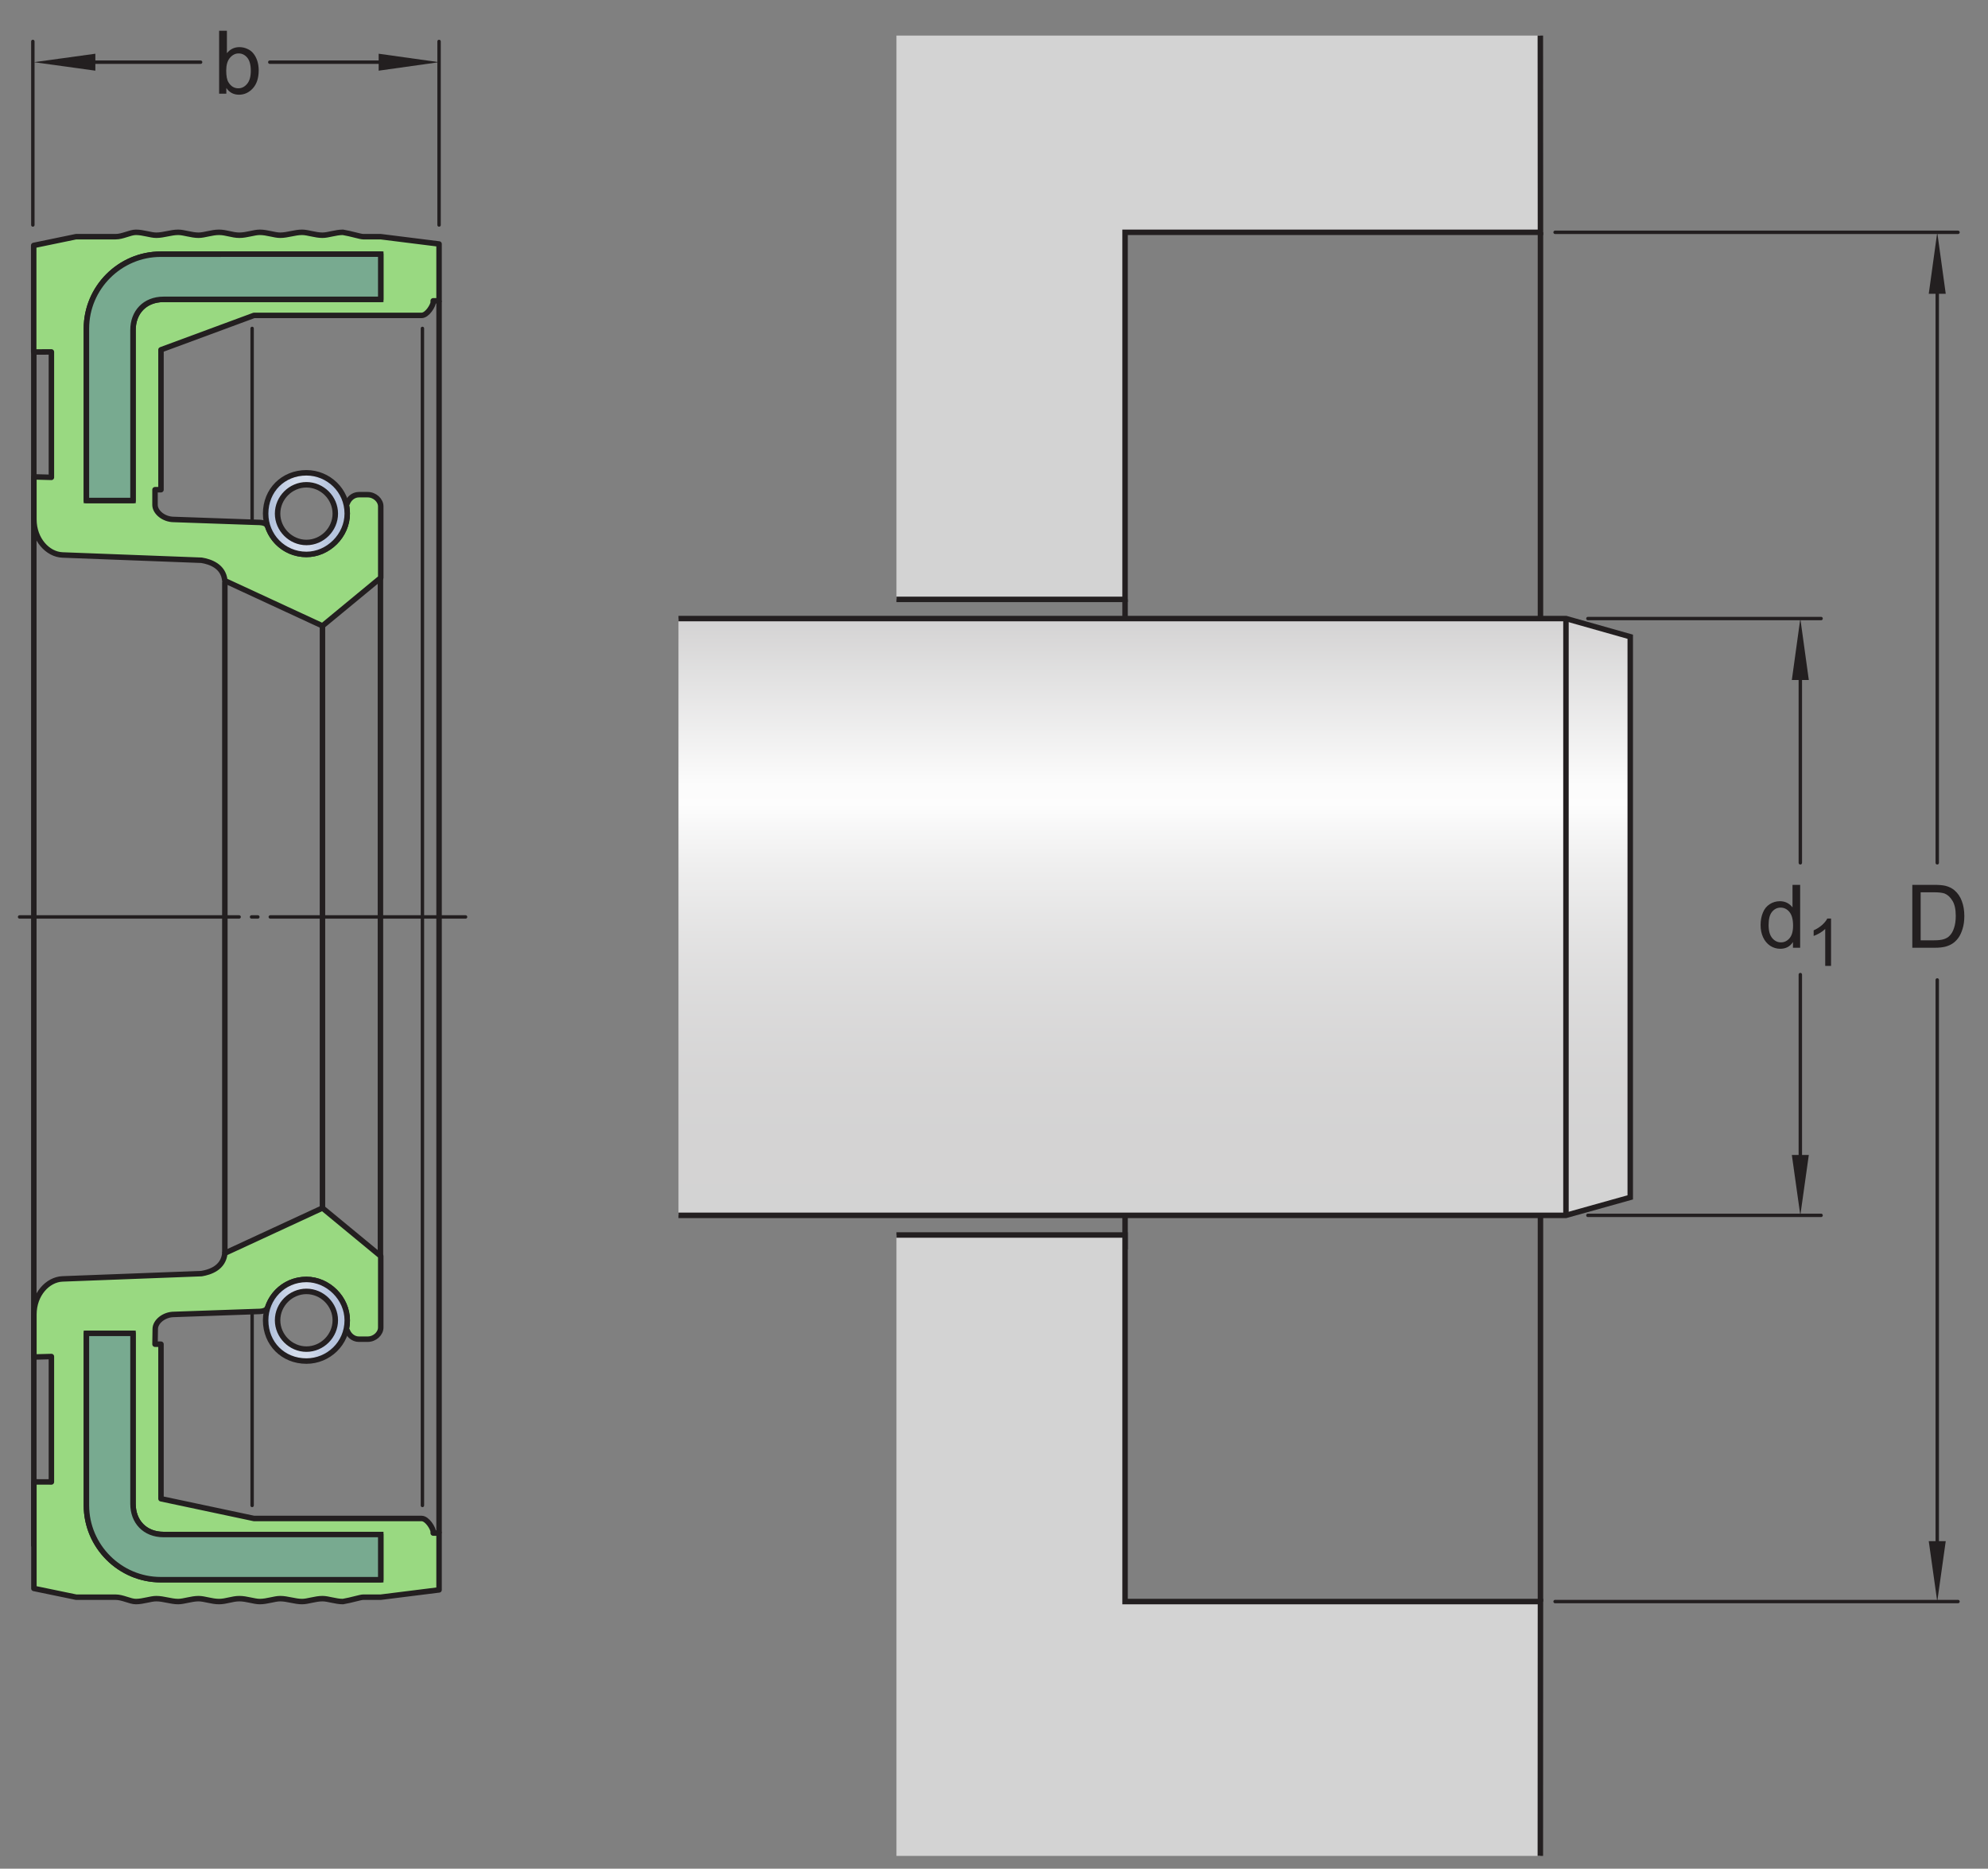 <?xml version="1.0" encoding="UTF-8"?>
<svg xmlns="http://www.w3.org/2000/svg" xmlns:xlink="http://www.w3.org/1999/xlink" width="271.67pt" height="255.33pt" viewBox="0 0 271.67 255.33" version="1.1">
  <rect x="0" y="0" width="271.67" height="255.33" fill="#808080" stroke="none"/>
  <defs>
    <g>
      <symbol overflow="visible" id="glyph0-0">
        <path style="stroke:none;" d="M 1.5 0 L 1.5 -7.5 L 7.5 -7.5 L 7.5 0 Z M 1.688 -0.188 L 7.312 -0.188 L 7.312 -7.312 L 1.688 -7.312 Z M 1.688 -0.188 "></path>
      </symbol>
      <symbol overflow="visible" id="glyph0-1">
        <path style="stroke:none;" d="M 4.828 0 L 4.828 -0.781 C 4.43 -0.164 3.852 0.141 3.094 0.141 C 2.594 0.141 2.133 0.004 1.719 -0.266 C 1.301 -0.547 0.977 -0.93 0.75 -1.422 C 0.52 -1.91 0.406 -2.473 0.406 -3.109 C 0.406 -3.723 0.508 -4.285 0.719 -4.797 C 0.926 -5.305 1.238 -5.691 1.656 -5.953 C 2.07 -6.223 2.535 -6.359 3.047 -6.359 C 3.422 -6.359 3.754 -6.281 4.047 -6.125 C 4.336 -5.969 4.578 -5.766 4.766 -5.516 L 4.766 -8.594 L 5.812 -8.594 L 5.812 0 Z M 1.5 -3.109 C 1.5 -2.305 1.664 -1.707 2 -1.312 C 2.332 -0.926 2.727 -0.734 3.188 -0.734 C 3.645 -0.734 4.035 -0.922 4.359 -1.297 C 4.68 -1.672 4.844 -2.242 4.844 -3.016 C 4.844 -3.867 4.676 -4.492 4.344 -4.891 C 4.02 -5.285 3.617 -5.484 3.141 -5.484 C 2.672 -5.484 2.281 -5.289 1.969 -4.906 C 1.656 -4.531 1.5 -3.93 1.5 -3.109 Z M 1.5 -3.109 "></path>
      </symbol>
      <symbol overflow="visible" id="glyph0-2">
        <path style="stroke:none;" d="M 0.922 0 L 0.922 -8.594 L 3.891 -8.594 C 4.555 -8.594 5.066 -8.551 5.422 -8.469 C 5.91 -8.352 6.328 -8.148 6.672 -7.859 C 7.129 -7.473 7.469 -6.977 7.688 -6.375 C 7.914 -5.781 8.031 -5.102 8.031 -4.344 C 8.031 -3.688 7.953 -3.109 7.797 -2.609 C 7.648 -2.109 7.457 -1.691 7.219 -1.359 C 6.977 -1.023 6.711 -0.766 6.422 -0.578 C 6.141 -0.391 5.801 -0.242 5.406 -0.141 C 5.008 -0.047 4.551 0 4.031 0 Z M 2.062 -1.016 L 3.891 -1.016 C 4.461 -1.016 4.91 -1.066 5.234 -1.172 C 5.555 -1.273 5.812 -1.426 6 -1.625 C 6.27 -1.883 6.477 -2.242 6.625 -2.703 C 6.781 -3.16 6.859 -3.711 6.859 -4.359 C 6.859 -5.254 6.707 -5.941 6.406 -6.422 C 6.113 -6.91 5.758 -7.238 5.344 -7.406 C 5.031 -7.52 4.539 -7.578 3.875 -7.578 L 2.062 -7.578 Z M 2.062 -1.016 "></path>
      </symbol>
      <symbol overflow="visible" id="glyph0-3">
        <path style="stroke:none;" d="M 1.766 0 L 0.781 0 L 0.781 -8.594 L 1.844 -8.594 L 1.844 -5.531 C 2.289 -6.082 2.859 -6.359 3.547 -6.359 C 3.93 -6.359 4.289 -6.281 4.625 -6.125 C 4.969 -5.977 5.25 -5.766 5.469 -5.484 C 5.695 -5.203 5.875 -4.863 6 -4.469 C 6.125 -4.07 6.188 -3.648 6.188 -3.203 C 6.188 -2.141 5.922 -1.316 5.391 -0.734 C 4.859 -0.148 4.227 0.141 3.5 0.141 C 2.758 0.141 2.18 -0.164 1.766 -0.781 Z M 1.75 -3.156 C 1.75 -2.414 1.852 -1.879 2.062 -1.547 C 2.395 -1.004 2.844 -0.734 3.406 -0.734 C 3.863 -0.734 4.258 -0.93 4.594 -1.328 C 4.938 -1.723 5.109 -2.32 5.109 -3.125 C 5.109 -3.938 4.945 -4.535 4.625 -4.922 C 4.301 -5.305 3.91 -5.5 3.453 -5.5 C 2.992 -5.5 2.594 -5.297 2.25 -4.891 C 1.914 -4.492 1.75 -3.914 1.75 -3.156 Z M 1.75 -3.156 "></path>
      </symbol>
      <symbol overflow="visible" id="glyph1-0">
        <path style="stroke:none;" d="M 1.125 0 L 1.125 -5.625 L 5.625 -5.625 L 5.625 0 Z M 1.266 -0.141 L 5.484 -0.141 L 5.484 -5.484 L 1.266 -5.484 Z M 1.266 -0.141 "></path>
      </symbol>
      <symbol overflow="visible" id="glyph1-1">
        <path style="stroke:none;" d="M 3.359 0 L 2.562 0 L 2.562 -5.047 C 2.375 -4.859 2.125 -4.672 1.812 -4.484 C 1.5 -4.305 1.223 -4.176 0.984 -4.094 L 0.984 -4.859 C 1.422 -5.055 1.805 -5.301 2.141 -5.594 C 2.473 -5.895 2.707 -6.188 2.844 -6.469 L 3.359 -6.469 Z M 3.359 0 "></path>
      </symbol>
    </g>
    <clipPath id="clip1">
      <path d="M 118 164 L 215 164 L 215 255.328 L 118 255.328 Z M 118 164 "></path>
    </clipPath>
    <clipPath id="clip2">
      <path d="M 92 84 L 223 84 L 223 167 L 92 167 Z M 92 84 "></path>
    </clipPath>
    <clipPath id="clip3">
      <path d="M 92.719 166.059 L 213.996 166.059 L 222.781 163.602 L 222.781 87.004 L 213.996 84.516 L 92.719 84.516 "></path>
    </clipPath>
    <clipPath id="clip4">
      <path d="M 92.719 166.059 L 213.996 166.059 L 222.781 163.602 L 222.781 87.004 L 213.996 84.516 L 92.719 84.516 "></path>
    </clipPath>
    <linearGradient id="linear0" gradientUnits="userSpaceOnUse" x1="-0" y1="0" x2="1" y2="0" gradientTransform="matrix(0,81.544,-81.544,0,157.75,84.514)">
      <stop offset="0" style="stop-color:rgb(82.745%,82.431%,82.509%);stop-opacity:1;"></stop>
      <stop offset="0.004" style="stop-color:rgb(82.971%,82.661%,82.738%);stop-opacity:1;"></stop>
      <stop offset="0.008" style="stop-color:rgb(83.195%,82.89%,82.967%);stop-opacity:1;"></stop>
      <stop offset="0.012" style="stop-color:rgb(83.421%,83.119%,83.194%);stop-opacity:1;"></stop>
      <stop offset="0.016" style="stop-color:rgb(83.644%,83.347%,83.421%);stop-opacity:1;"></stop>
      <stop offset="0.02" style="stop-color:rgb(83.87%,83.575%,83.649%);stop-opacity:1;"></stop>
      <stop offset="0.023" style="stop-color:rgb(84.093%,83.804%,83.876%);stop-opacity:1;"></stop>
      <stop offset="0.027" style="stop-color:rgb(84.319%,84.033%,84.103%);stop-opacity:1;"></stop>
      <stop offset="0.031" style="stop-color:rgb(84.544%,84.262%,84.332%);stop-opacity:1;"></stop>
      <stop offset="0.035" style="stop-color:rgb(84.769%,84.491%,84.561%);stop-opacity:1;"></stop>
      <stop offset="0.039" style="stop-color:rgb(84.993%,84.72%,84.787%);stop-opacity:1;"></stop>
      <stop offset="0.043" style="stop-color:rgb(85.217%,84.949%,85.016%);stop-opacity:1;"></stop>
      <stop offset="0.047" style="stop-color:rgb(85.442%,85.176%,85.242%);stop-opacity:1;"></stop>
      <stop offset="0.051" style="stop-color:rgb(85.666%,85.405%,85.471%);stop-opacity:1;"></stop>
      <stop offset="0.055" style="stop-color:rgb(85.892%,85.635%,85.698%);stop-opacity:1;"></stop>
      <stop offset="0.059" style="stop-color:rgb(86.116%,85.864%,85.927%);stop-opacity:1;"></stop>
      <stop offset="0.062" style="stop-color:rgb(86.34%,86.092%,86.154%);stop-opacity:1;"></stop>
      <stop offset="0.066" style="stop-color:rgb(86.566%,86.32%,86.382%);stop-opacity:1;"></stop>
      <stop offset="0.07" style="stop-color:rgb(86.789%,86.549%,86.609%);stop-opacity:1;"></stop>
      <stop offset="0.074" style="stop-color:rgb(87.015%,86.778%,86.836%);stop-opacity:1;"></stop>
      <stop offset="0.078" style="stop-color:rgb(87.239%,87.007%,87.065%);stop-opacity:1;"></stop>
      <stop offset="0.082" style="stop-color:rgb(87.465%,87.236%,87.294%);stop-opacity:1;"></stop>
      <stop offset="0.086" style="stop-color:rgb(87.689%,87.465%,87.52%);stop-opacity:1;"></stop>
      <stop offset="0.09" style="stop-color:rgb(87.914%,87.694%,87.749%);stop-opacity:1;"></stop>
      <stop offset="0.094" style="stop-color:rgb(88.138%,87.921%,87.975%);stop-opacity:1;"></stop>
      <stop offset="0.098" style="stop-color:rgb(88.362%,88.15%,88.203%);stop-opacity:1;"></stop>
      <stop offset="0.102" style="stop-color:rgb(88.588%,88.38%,88.431%);stop-opacity:1;"></stop>
      <stop offset="0.105" style="stop-color:rgb(88.812%,88.609%,88.66%);stop-opacity:1;"></stop>
      <stop offset="0.109" style="stop-color:rgb(89.037%,88.837%,88.887%);stop-opacity:1;"></stop>
      <stop offset="0.113" style="stop-color:rgb(89.261%,89.066%,89.114%);stop-opacity:1;"></stop>
      <stop offset="0.117" style="stop-color:rgb(89.485%,89.294%,89.342%);stop-opacity:1;"></stop>
      <stop offset="0.121" style="stop-color:rgb(89.711%,89.523%,89.569%);stop-opacity:1;"></stop>
      <stop offset="0.125" style="stop-color:rgb(89.935%,89.752%,89.798%);stop-opacity:1;"></stop>
      <stop offset="0.129" style="stop-color:rgb(90.161%,89.981%,90.025%);stop-opacity:1;"></stop>
      <stop offset="0.133" style="stop-color:rgb(90.384%,90.21%,90.253%);stop-opacity:1;"></stop>
      <stop offset="0.137" style="stop-color:rgb(90.61%,90.439%,90.482%);stop-opacity:1;"></stop>
      <stop offset="0.141" style="stop-color:rgb(90.834%,90.666%,90.707%);stop-opacity:1;"></stop>
      <stop offset="0.145" style="stop-color:rgb(91.058%,90.895%,90.936%);stop-opacity:1;"></stop>
      <stop offset="0.148" style="stop-color:rgb(91.284%,91.125%,91.164%);stop-opacity:1;"></stop>
      <stop offset="0.152" style="stop-color:rgb(91.508%,91.354%,91.393%);stop-opacity:1;"></stop>
      <stop offset="0.156" style="stop-color:rgb(91.733%,91.582%,91.62%);stop-opacity:1;"></stop>
      <stop offset="0.16" style="stop-color:rgb(91.957%,91.811%,91.847%);stop-opacity:1;"></stop>
      <stop offset="0.164" style="stop-color:rgb(92.181%,92.039%,92.075%);stop-opacity:1;"></stop>
      <stop offset="0.168" style="stop-color:rgb(92.406%,92.268%,92.302%);stop-opacity:1;"></stop>
      <stop offset="0.172" style="stop-color:rgb(92.632%,92.497%,92.531%);stop-opacity:1;"></stop>
      <stop offset="0.176" style="stop-color:rgb(92.856%,92.726%,92.758%);stop-opacity:1;"></stop>
      <stop offset="0.18" style="stop-color:rgb(93.08%,92.955%,92.986%);stop-opacity:1;"></stop>
      <stop offset="0.184" style="stop-color:rgb(93.306%,93.184%,93.214%);stop-opacity:1;"></stop>
      <stop offset="0.188" style="stop-color:rgb(93.529%,93.411%,93.44%);stop-opacity:1;"></stop>
      <stop offset="0.191" style="stop-color:rgb(93.755%,93.64%,93.669%);stop-opacity:1;"></stop>
      <stop offset="0.195" style="stop-color:rgb(93.979%,93.871%,93.896%);stop-opacity:1;"></stop>
      <stop offset="0.199" style="stop-color:rgb(94.205%,94.099%,94.125%);stop-opacity:1;"></stop>
      <stop offset="0.203" style="stop-color:rgb(94.429%,94.327%,94.353%);stop-opacity:1;"></stop>
      <stop offset="0.207" style="stop-color:rgb(94.653%,94.556%,94.58%);stop-opacity:1;"></stop>
      <stop offset="0.211" style="stop-color:rgb(94.878%,94.785%,94.807%);stop-opacity:1;"></stop>
      <stop offset="0.215" style="stop-color:rgb(95.102%,95.013%,95.035%);stop-opacity:1;"></stop>
      <stop offset="0.219" style="stop-color:rgb(95.328%,95.242%,95.264%);stop-opacity:1;"></stop>
      <stop offset="0.223" style="stop-color:rgb(95.552%,95.471%,95.491%);stop-opacity:1;"></stop>
      <stop offset="0.227" style="stop-color:rgb(95.776%,95.7%,95.718%);stop-opacity:1;"></stop>
      <stop offset="0.23" style="stop-color:rgb(96.001%,95.929%,95.947%);stop-opacity:1;"></stop>
      <stop offset="0.234" style="stop-color:rgb(96.225%,96.156%,96.173%);stop-opacity:1;"></stop>
      <stop offset="0.238" style="stop-color:rgb(96.451%,96.385%,96.402%);stop-opacity:1;"></stop>
      <stop offset="0.242" style="stop-color:rgb(96.675%,96.616%,96.629%);stop-opacity:1;"></stop>
      <stop offset="0.246" style="stop-color:rgb(96.901%,96.844%,96.858%);stop-opacity:1;"></stop>
      <stop offset="0.25" style="stop-color:rgb(97.124%,97.072%,97.086%);stop-opacity:1;"></stop>
      <stop offset="0.254" style="stop-color:rgb(97.35%,97.301%,97.313%);stop-opacity:1;"></stop>
      <stop offset="0.258" style="stop-color:rgb(97.574%,97.53%,97.54%);stop-opacity:1;"></stop>
      <stop offset="0.262" style="stop-color:rgb(97.798%,97.758%,97.768%);stop-opacity:1;"></stop>
      <stop offset="0.266" style="stop-color:rgb(98.022%,97.986%,97.995%);stop-opacity:1;"></stop>
      <stop offset="0.27" style="stop-color:rgb(98.247%,98.215%,98.224%);stop-opacity:1;"></stop>
      <stop offset="0.273" style="stop-color:rgb(98.473%,98.445%,98.451%);stop-opacity:1;"></stop>
      <stop offset="0.277" style="stop-color:rgb(98.697%,98.674%,98.68%);stop-opacity:1;"></stop>
      <stop offset="0.281" style="stop-color:rgb(98.921%,98.901%,98.906%);stop-opacity:1;"></stop>
      <stop offset="0.312" style="stop-color:rgb(99.078%,99.062%,99.065%);stop-opacity:1;"></stop>
      <stop offset="0.316" style="stop-color:rgb(98.999%,98.981%,98.985%);stop-opacity:1;"></stop>
      <stop offset="0.32" style="stop-color:rgb(98.763%,98.741%,98.746%);stop-opacity:1;"></stop>
      <stop offset="0.324" style="stop-color:rgb(98.532%,98.506%,98.512%);stop-opacity:1;"></stop>
      <stop offset="0.328" style="stop-color:rgb(98.302%,98.271%,98.279%);stop-opacity:1;"></stop>
      <stop offset="0.332" style="stop-color:rgb(98.076%,98.041%,98.05%);stop-opacity:1;"></stop>
      <stop offset="0.336" style="stop-color:rgb(97.85%,97.81%,97.82%);stop-opacity:1;"></stop>
      <stop offset="0.34" style="stop-color:rgb(97.627%,97.585%,97.595%);stop-opacity:1;"></stop>
      <stop offset="0.344" style="stop-color:rgb(97.404%,97.357%,97.369%);stop-opacity:1;"></stop>
      <stop offset="0.348" style="stop-color:rgb(97.186%,97.134%,97.148%);stop-opacity:1;"></stop>
      <stop offset="0.352" style="stop-color:rgb(96.968%,96.913%,96.927%);stop-opacity:1;"></stop>
      <stop offset="0.355" style="stop-color:rgb(96.754%,96.695%,96.71%);stop-opacity:1;"></stop>
      <stop offset="0.359" style="stop-color:rgb(96.539%,96.477%,96.492%);stop-opacity:1;"></stop>
      <stop offset="0.363" style="stop-color:rgb(96.329%,96.263%,96.278%);stop-opacity:1;"></stop>
      <stop offset="0.367" style="stop-color:rgb(96.118%,96.048%,96.065%);stop-opacity:1;"></stop>
      <stop offset="0.371" style="stop-color:rgb(95.912%,95.837%,95.856%);stop-opacity:1;"></stop>
      <stop offset="0.375" style="stop-color:rgb(95.705%,95.627%,95.647%);stop-opacity:1;"></stop>
      <stop offset="0.379" style="stop-color:rgb(95.503%,95.421%,95.441%);stop-opacity:1;"></stop>
      <stop offset="0.383" style="stop-color:rgb(95.3%,95.215%,95.236%);stop-opacity:1;"></stop>
      <stop offset="0.387" style="stop-color:rgb(95.1%,95.012%,95.033%);stop-opacity:1;"></stop>
      <stop offset="0.391" style="stop-color:rgb(94.902%,94.809%,94.832%);stop-opacity:1;"></stop>
      <stop offset="0.395" style="stop-color:rgb(94.707%,94.611%,94.635%);stop-opacity:1;"></stop>
      <stop offset="0.398" style="stop-color:rgb(94.513%,94.412%,94.438%);stop-opacity:1;"></stop>
      <stop offset="0.402" style="stop-color:rgb(94.322%,94.218%,94.244%);stop-opacity:1;"></stop>
      <stop offset="0.406" style="stop-color:rgb(94.131%,94.025%,94.051%);stop-opacity:1;"></stop>
      <stop offset="0.41" style="stop-color:rgb(93.944%,93.834%,93.861%);stop-opacity:1;"></stop>
      <stop offset="0.414" style="stop-color:rgb(93.756%,93.642%,93.671%);stop-opacity:1;"></stop>
      <stop offset="0.418" style="stop-color:rgb(93.573%,93.456%,93.484%);stop-opacity:1;"></stop>
      <stop offset="0.422" style="stop-color:rgb(93.39%,93.269%,93.3%);stop-opacity:1;"></stop>
      <stop offset="0.426" style="stop-color:rgb(93.21%,93.086%,93.117%);stop-opacity:1;"></stop>
      <stop offset="0.43" style="stop-color:rgb(93.03%,92.902%,92.934%);stop-opacity:1;"></stop>
      <stop offset="0.434" style="stop-color:rgb(92.854%,92.725%,92.757%);stop-opacity:1;"></stop>
      <stop offset="0.438" style="stop-color:rgb(92.677%,92.545%,92.578%);stop-opacity:1;"></stop>
      <stop offset="0.441" style="stop-color:rgb(92.505%,92.369%,92.403%);stop-opacity:1;"></stop>
      <stop offset="0.445" style="stop-color:rgb(92.332%,92.194%,92.227%);stop-opacity:1;"></stop>
      <stop offset="0.453" style="stop-color:rgb(92.165%,92.021%,92.056%);stop-opacity:1;"></stop>
      <stop offset="0.461" style="stop-color:rgb(91.83%,91.682%,91.719%);stop-opacity:1;"></stop>
      <stop offset="0.469" style="stop-color:rgb(91.504%,91.35%,91.388%);stop-opacity:1;"></stop>
      <stop offset="0.477" style="stop-color:rgb(91.185%,91.025%,91.064%);stop-opacity:1;"></stop>
      <stop offset="0.484" style="stop-color:rgb(90.872%,90.707%,90.749%);stop-opacity:1;"></stop>
      <stop offset="0.492" style="stop-color:rgb(90.567%,90.396%,90.439%);stop-opacity:1;"></stop>
      <stop offset="0.5" style="stop-color:rgb(90.269%,90.092%,90.137%);stop-opacity:1;"></stop>
      <stop offset="0.508" style="stop-color:rgb(89.98%,89.796%,89.842%);stop-opacity:1;"></stop>
      <stop offset="0.516" style="stop-color:rgb(89.694%,89.507%,89.554%);stop-opacity:1;"></stop>
      <stop offset="0.523" style="stop-color:rgb(89.417%,89.224%,89.272%);stop-opacity:1;"></stop>
      <stop offset="0.531" style="stop-color:rgb(89.146%,88.95%,88.998%);stop-opacity:1;"></stop>
      <stop offset="0.539" style="stop-color:rgb(88.882%,88.68%,88.73%);stop-opacity:1;"></stop>
      <stop offset="0.547" style="stop-color:rgb(88.626%,88.419%,88.47%);stop-opacity:1;"></stop>
      <stop offset="0.555" style="stop-color:rgb(88.374%,88.162%,88.216%);stop-opacity:1;"></stop>
      <stop offset="0.562" style="stop-color:rgb(88.13%,87.915%,87.968%);stop-opacity:1;"></stop>
      <stop offset="0.57" style="stop-color:rgb(87.894%,87.674%,87.729%);stop-opacity:1;"></stop>
      <stop offset="0.578" style="stop-color:rgb(87.663%,87.439%,87.495%);stop-opacity:1;"></stop>
      <stop offset="0.586" style="stop-color:rgb(87.439%,87.21%,87.267%);stop-opacity:1;"></stop>
      <stop offset="0.594" style="stop-color:rgb(87.219%,86.987%,87.045%);stop-opacity:1;"></stop>
      <stop offset="0.602" style="stop-color:rgb(87.009%,86.772%,86.83%);stop-opacity:1;"></stop>
      <stop offset="0.609" style="stop-color:rgb(86.801%,86.562%,86.621%);stop-opacity:1;"></stop>
      <stop offset="0.617" style="stop-color:rgb(86.603%,86.359%,86.42%);stop-opacity:1;"></stop>
      <stop offset="0.625" style="stop-color:rgb(86.409%,86.162%,86.223%);stop-opacity:1;"></stop>
      <stop offset="0.633" style="stop-color:rgb(86.221%,85.97%,86.032%);stop-opacity:1;"></stop>
      <stop offset="0.641" style="stop-color:rgb(86.04%,85.785%,85.847%);stop-opacity:1;"></stop>
      <stop offset="0.648" style="stop-color:rgb(85.863%,85.605%,85.669%);stop-opacity:1;"></stop>
      <stop offset="0.656" style="stop-color:rgb(85.693%,85.432%,85.497%);stop-opacity:1;"></stop>
      <stop offset="0.672" style="stop-color:rgb(85.451%,85.185%,85.252%);stop-opacity:1;"></stop>
      <stop offset="0.688" style="stop-color:rgb(85.144%,84.874%,84.941%);stop-opacity:1;"></stop>
      <stop offset="0.703" style="stop-color:rgb(84.86%,84.584%,84.653%);stop-opacity:1;"></stop>
      <stop offset="0.719" style="stop-color:rgb(84.598%,84.317%,84.387%);stop-opacity:1;"></stop>
      <stop offset="0.734" style="stop-color:rgb(84.355%,84.071%,84.142%);stop-opacity:1;"></stop>
      <stop offset="0.75" style="stop-color:rgb(84.134%,83.846%,83.917%);stop-opacity:1;"></stop>
      <stop offset="0.766" style="stop-color:rgb(83.931%,83.64%,83.711%);stop-opacity:1;"></stop>
      <stop offset="0.781" style="stop-color:rgb(83.748%,83.452%,83.525%);stop-opacity:1;"></stop>
      <stop offset="0.812" style="stop-color:rgb(83.513%,83.212%,83.287%);stop-opacity:1;"></stop>
      <stop offset="0.844" style="stop-color:rgb(83.25%,82.947%,83.022%);stop-opacity:1;"></stop>
      <stop offset="0.875" style="stop-color:rgb(83.052%,82.744%,82.82%);stop-opacity:1;"></stop>
      <stop offset="1" style="stop-color:rgb(82.857%,82.545%,82.623%);stop-opacity:1;"></stop>
    </linearGradient>
    <clipPath id="clip5">
      <path d="M 36 64 L 48 64 L 48 76 L 36 76 Z M 36 64 "></path>
    </clipPath>
    <clipPath id="clip6">
      <path d="M 36.301 70.18 C 36.301 73.168 38.688 75.754 41.875 75.754 C 44.863 75.754 47.453 73.168 47.453 70.18 C 47.453 66.992 44.863 64.602 41.875 64.602 C 38.688 64.602 36.301 66.992 36.301 70.18 M 37.934 70.18 C 37.934 68.027 39.727 66.234 41.875 66.234 C 44.027 66.234 45.82 68.027 45.82 70.18 C 45.82 72.328 44.027 74.121 41.875 74.121 C 39.727 74.121 37.934 72.328 37.934 70.18 "></path>
    </clipPath>
    <clipPath id="clip7">
      <path d="M 36.301 70.18 C 36.301 73.168 38.688 75.754 41.875 75.754 C 44.863 75.754 47.453 73.168 47.453 70.18 C 47.453 66.992 44.863 64.602 41.875 64.602 C 38.688 64.602 36.301 66.992 36.301 70.18 M 37.934 70.18 C 37.934 68.027 39.727 66.234 41.875 66.234 C 44.027 66.234 45.82 68.027 45.82 70.18 C 45.82 72.328 44.027 74.121 41.875 74.121 C 39.727 74.121 37.934 72.328 37.934 70.18 "></path>
    </clipPath>
    <linearGradient id="linear1" gradientUnits="userSpaceOnUse" x1="0" y1="0" x2="1" y2="0" gradientTransform="matrix(11.15,0,0,11.15,36.301,70.178)">
      <stop offset="0" style="stop-color:rgb(67.532%,74.046%,85.048%);stop-opacity:1;"></stop>
      <stop offset="0.008" style="stop-color:rgb(67.7%,74.176%,85.129%);stop-opacity:1;"></stop>
      <stop offset="0.016" style="stop-color:rgb(68.034%,74.435%,85.287%);stop-opacity:1;"></stop>
      <stop offset="0.023" style="stop-color:rgb(68.372%,74.698%,85.449%);stop-opacity:1;"></stop>
      <stop offset="0.031" style="stop-color:rgb(68.707%,74.959%,85.611%);stop-opacity:1;"></stop>
      <stop offset="0.039" style="stop-color:rgb(69.044%,75.221%,85.771%);stop-opacity:1;"></stop>
      <stop offset="0.047" style="stop-color:rgb(69.382%,75.484%,85.931%);stop-opacity:1;"></stop>
      <stop offset="0.055" style="stop-color:rgb(69.719%,75.748%,86.093%);stop-opacity:1;"></stop>
      <stop offset="0.062" style="stop-color:rgb(70.058%,76.012%,86.255%);stop-opacity:1;"></stop>
      <stop offset="0.07" style="stop-color:rgb(70.396%,76.277%,86.415%);stop-opacity:1;"></stop>
      <stop offset="0.078" style="stop-color:rgb(70.735%,76.541%,86.577%);stop-opacity:1;"></stop>
      <stop offset="0.086" style="stop-color:rgb(71.075%,76.807%,86.739%);stop-opacity:1;"></stop>
      <stop offset="0.094" style="stop-color:rgb(71.416%,77.074%,86.9%);stop-opacity:1;"></stop>
      <stop offset="0.102" style="stop-color:rgb(71.758%,77.341%,87.062%);stop-opacity:1;"></stop>
      <stop offset="0.109" style="stop-color:rgb(72.099%,77.609%,87.225%);stop-opacity:1;"></stop>
      <stop offset="0.117" style="stop-color:rgb(72.441%,77.876%,87.386%);stop-opacity:1;"></stop>
      <stop offset="0.125" style="stop-color:rgb(72.786%,78.145%,87.547%);stop-opacity:1;"></stop>
      <stop offset="0.133" style="stop-color:rgb(73.128%,78.415%,87.711%);stop-opacity:1;"></stop>
      <stop offset="0.141" style="stop-color:rgb(73.471%,78.683%,87.872%);stop-opacity:1;"></stop>
      <stop offset="0.148" style="stop-color:rgb(73.817%,78.955%,88.034%);stop-opacity:1;"></stop>
      <stop offset="0.156" style="stop-color:rgb(74.161%,79.225%,88.196%);stop-opacity:1;"></stop>
      <stop offset="0.164" style="stop-color:rgb(74.506%,79.497%,88.359%);stop-opacity:1;"></stop>
      <stop offset="0.172" style="stop-color:rgb(74.852%,79.768%,88.522%);stop-opacity:1;"></stop>
      <stop offset="0.18" style="stop-color:rgb(75.197%,80.042%,88.686%);stop-opacity:1;"></stop>
      <stop offset="0.188" style="stop-color:rgb(75.545%,80.315%,88.847%);stop-opacity:1;"></stop>
      <stop offset="0.195" style="stop-color:rgb(75.891%,80.589%,89.011%);stop-opacity:1;"></stop>
      <stop offset="0.203" style="stop-color:rgb(76.237%,80.862%,89.172%);stop-opacity:1;"></stop>
      <stop offset="0.211" style="stop-color:rgb(76.585%,81.137%,89.336%);stop-opacity:1;"></stop>
      <stop offset="0.219" style="stop-color:rgb(76.933%,81.412%,89.499%);stop-opacity:1;"></stop>
      <stop offset="0.227" style="stop-color:rgb(77.283%,81.688%,89.661%);stop-opacity:1;"></stop>
      <stop offset="0.234" style="stop-color:rgb(77.631%,81.964%,89.824%);stop-opacity:1;"></stop>
      <stop offset="0.242" style="stop-color:rgb(77.98%,82.24%,89.987%);stop-opacity:1;"></stop>
      <stop offset="0.25" style="stop-color:rgb(78.328%,82.516%,90.15%);stop-opacity:1;"></stop>
      <stop offset="0.258" style="stop-color:rgb(78.677%,82.793%,90.312%);stop-opacity:1;"></stop>
      <stop offset="0.266" style="stop-color:rgb(79.027%,83.07%,90.474%);stop-opacity:1;"></stop>
      <stop offset="0.273" style="stop-color:rgb(79.376%,83.347%,90.636%);stop-opacity:1;"></stop>
      <stop offset="0.281" style="stop-color:rgb(79.727%,83.624%,90.799%);stop-opacity:1;"></stop>
      <stop offset="0.289" style="stop-color:rgb(80.075%,83.902%,90.961%);stop-opacity:1;"></stop>
      <stop offset="0.297" style="stop-color:rgb(80.424%,84.18%,91.124%);stop-opacity:1;"></stop>
      <stop offset="0.305" style="stop-color:rgb(80.774%,84.459%,91.286%);stop-opacity:1;"></stop>
      <stop offset="0.312" style="stop-color:rgb(81.123%,84.737%,91.446%);stop-opacity:1;"></stop>
      <stop offset="0.32" style="stop-color:rgb(81.471%,85.014%,91.608%);stop-opacity:1;"></stop>
      <stop offset="0.328" style="stop-color:rgb(81.818%,85.291%,91.768%);stop-opacity:1;"></stop>
      <stop offset="0.336" style="stop-color:rgb(82.162%,85.565%,91.928%);stop-opacity:1;"></stop>
      <stop offset="0.344" style="stop-color:rgb(82.509%,85.84%,92.087%);stop-opacity:1;"></stop>
      <stop offset="0.375" style="stop-color:rgb(82.846%,86.11%,92.242%);stop-opacity:1;"></stop>
      <stop offset="0.5" style="stop-color:rgb(83.011%,86.241%,92.317%);stop-opacity:1;"></stop>
      <stop offset="0.516" style="stop-color:rgb(82.941%,86.185%,92.285%);stop-opacity:1;"></stop>
      <stop offset="0.523" style="stop-color:rgb(82.671%,85.971%,92.162%);stop-opacity:1;"></stop>
      <stop offset="0.531" style="stop-color:rgb(82.271%,85.652%,91.978%);stop-opacity:1;"></stop>
      <stop offset="0.539" style="stop-color:rgb(81.876%,85.335%,91.794%);stop-opacity:1;"></stop>
      <stop offset="0.547" style="stop-color:rgb(81.485%,85.025%,91.614%);stop-opacity:1;"></stop>
      <stop offset="0.555" style="stop-color:rgb(81.097%,84.715%,91.435%);stop-opacity:1;"></stop>
      <stop offset="0.562" style="stop-color:rgb(80.714%,84.41%,91.257%);stop-opacity:1;"></stop>
      <stop offset="0.57" style="stop-color:rgb(80.336%,84.109%,91.083%);stop-opacity:1;"></stop>
      <stop offset="0.578" style="stop-color:rgb(79.961%,83.812%,90.909%);stop-opacity:1;"></stop>
      <stop offset="0.586" style="stop-color:rgb(79.588%,83.516%,90.735%);stop-opacity:1;"></stop>
      <stop offset="0.594" style="stop-color:rgb(79.222%,83.226%,90.565%);stop-opacity:1;"></stop>
      <stop offset="0.602" style="stop-color:rgb(78.859%,82.938%,90.398%);stop-opacity:1;"></stop>
      <stop offset="0.609" style="stop-color:rgb(78.502%,82.654%,90.23%);stop-opacity:1;"></stop>
      <stop offset="0.617" style="stop-color:rgb(78.148%,82.375%,90.067%);stop-opacity:1;"></stop>
      <stop offset="0.625" style="stop-color:rgb(77.8%,82.098%,89.903%);stop-opacity:1;"></stop>
      <stop offset="0.633" style="stop-color:rgb(77.454%,81.824%,89.742%);stop-opacity:1;"></stop>
      <stop offset="0.641" style="stop-color:rgb(77.113%,81.555%,89.583%);stop-opacity:1;"></stop>
      <stop offset="0.648" style="stop-color:rgb(76.778%,81.29%,89.426%);stop-opacity:1;"></stop>
      <stop offset="0.656" style="stop-color:rgb(76.447%,81.029%,89.272%);stop-opacity:1;"></stop>
      <stop offset="0.664" style="stop-color:rgb(76.122%,80.771%,89.119%);stop-opacity:1;"></stop>
      <stop offset="0.672" style="stop-color:rgb(75.803%,80.519%,88.969%);stop-opacity:1;"></stop>
      <stop offset="0.68" style="stop-color:rgb(75.487%,80.27%,88.821%);stop-opacity:1;"></stop>
      <stop offset="0.688" style="stop-color:rgb(75.177%,80.026%,88.676%);stop-opacity:1;"></stop>
      <stop offset="0.695" style="stop-color:rgb(74.872%,79.787%,88.533%);stop-opacity:1;"></stop>
      <stop offset="0.703" style="stop-color:rgb(74.574%,79.552%,88.393%);stop-opacity:1;"></stop>
      <stop offset="0.711" style="stop-color:rgb(74.281%,79.321%,88.255%);stop-opacity:1;"></stop>
      <stop offset="0.719" style="stop-color:rgb(73.996%,79.097%,88.121%);stop-opacity:1;"></stop>
      <stop offset="0.727" style="stop-color:rgb(73.717%,78.877%,87.988%);stop-opacity:1;"></stop>
      <stop offset="0.734" style="stop-color:rgb(73.445%,78.664%,87.86%);stop-opacity:1;"></stop>
      <stop offset="0.742" style="stop-color:rgb(73.178%,78.455%,87.735%);stop-opacity:1;"></stop>
      <stop offset="0.75" style="stop-color:rgb(72.922%,78.253%,87.613%);stop-opacity:1;"></stop>
      <stop offset="0.758" style="stop-color:rgb(72.673%,78.059%,87.497%);stop-opacity:1;"></stop>
      <stop offset="0.766" style="stop-color:rgb(72.435%,77.87%,87.383%);stop-opacity:1;"></stop>
      <stop offset="0.781" style="stop-color:rgb(72.101%,77.609%,87.225%);stop-opacity:1;"></stop>
      <stop offset="0.797" style="stop-color:rgb(71.696%,77.293%,87.033%);stop-opacity:1;"></stop>
      <stop offset="0.812" style="stop-color:rgb(71.388%,77.049%,86.887%);stop-opacity:1;"></stop>
      <stop offset="0.875" style="stop-color:rgb(71.265%,76.953%,86.827%);stop-opacity:1;"></stop>
      <stop offset="1" style="stop-color:rgb(71.265%,76.953%,86.827%);stop-opacity:1;"></stop>
    </linearGradient>
    <clipPath id="clip8">
      <path d="M 36 174 L 48 174 L 48 186 L 36 186 Z M 36 174 "></path>
    </clipPath>
    <clipPath id="clip9">
      <path d="M 36.301 180.391 C 36.301 183.578 38.688 185.969 41.875 185.969 C 44.863 185.969 47.453 183.578 47.453 180.391 C 47.453 177.402 44.863 174.816 41.875 174.816 C 38.688 174.816 36.301 177.402 36.301 180.391 M 37.934 180.391 C 37.934 178.242 39.727 176.449 41.875 176.449 C 44.027 176.449 45.82 178.242 45.82 180.391 C 45.82 182.543 44.027 184.336 41.875 184.336 C 39.727 184.336 37.934 182.543 37.934 180.391 "></path>
    </clipPath>
    <clipPath id="clip10">
      <path d="M 36.301 180.391 C 36.301 183.578 38.688 185.969 41.875 185.969 C 44.863 185.969 47.453 183.578 47.453 180.391 C 47.453 177.402 44.863 174.816 41.875 174.816 C 38.688 174.816 36.301 177.402 36.301 180.391 M 37.934 180.391 C 37.934 178.242 39.727 176.449 41.875 176.449 C 44.027 176.449 45.82 178.242 45.82 180.391 C 45.82 182.543 44.027 184.336 41.875 184.336 C 39.727 184.336 37.934 182.543 37.934 180.391 "></path>
    </clipPath>
    <linearGradient id="linear2" gradientUnits="userSpaceOnUse" x1="0" y1="0" x2="1" y2="0" gradientTransform="matrix(11.15,0,0,11.15,36.301,180.393)">
      <stop offset="0" style="stop-color:rgb(67.532%,74.046%,85.048%);stop-opacity:1;"></stop>
      <stop offset="0.008" style="stop-color:rgb(67.7%,74.176%,85.129%);stop-opacity:1;"></stop>
      <stop offset="0.016" style="stop-color:rgb(68.034%,74.435%,85.287%);stop-opacity:1;"></stop>
      <stop offset="0.023" style="stop-color:rgb(68.372%,74.698%,85.449%);stop-opacity:1;"></stop>
      <stop offset="0.031" style="stop-color:rgb(68.707%,74.959%,85.611%);stop-opacity:1;"></stop>
      <stop offset="0.039" style="stop-color:rgb(69.044%,75.221%,85.771%);stop-opacity:1;"></stop>
      <stop offset="0.047" style="stop-color:rgb(69.382%,75.484%,85.931%);stop-opacity:1;"></stop>
      <stop offset="0.055" style="stop-color:rgb(69.719%,75.748%,86.093%);stop-opacity:1;"></stop>
      <stop offset="0.062" style="stop-color:rgb(70.058%,76.012%,86.255%);stop-opacity:1;"></stop>
      <stop offset="0.07" style="stop-color:rgb(70.396%,76.277%,86.415%);stop-opacity:1;"></stop>
      <stop offset="0.078" style="stop-color:rgb(70.735%,76.541%,86.577%);stop-opacity:1;"></stop>
      <stop offset="0.086" style="stop-color:rgb(71.075%,76.807%,86.739%);stop-opacity:1;"></stop>
      <stop offset="0.094" style="stop-color:rgb(71.416%,77.074%,86.9%);stop-opacity:1;"></stop>
      <stop offset="0.102" style="stop-color:rgb(71.758%,77.341%,87.062%);stop-opacity:1;"></stop>
      <stop offset="0.109" style="stop-color:rgb(72.099%,77.609%,87.225%);stop-opacity:1;"></stop>
      <stop offset="0.117" style="stop-color:rgb(72.441%,77.876%,87.386%);stop-opacity:1;"></stop>
      <stop offset="0.125" style="stop-color:rgb(72.786%,78.145%,87.547%);stop-opacity:1;"></stop>
      <stop offset="0.133" style="stop-color:rgb(73.128%,78.415%,87.711%);stop-opacity:1;"></stop>
      <stop offset="0.141" style="stop-color:rgb(73.471%,78.683%,87.872%);stop-opacity:1;"></stop>
      <stop offset="0.148" style="stop-color:rgb(73.817%,78.955%,88.034%);stop-opacity:1;"></stop>
      <stop offset="0.156" style="stop-color:rgb(74.161%,79.225%,88.196%);stop-opacity:1;"></stop>
      <stop offset="0.164" style="stop-color:rgb(74.506%,79.497%,88.359%);stop-opacity:1;"></stop>
      <stop offset="0.172" style="stop-color:rgb(74.852%,79.768%,88.522%);stop-opacity:1;"></stop>
      <stop offset="0.18" style="stop-color:rgb(75.197%,80.042%,88.686%);stop-opacity:1;"></stop>
      <stop offset="0.188" style="stop-color:rgb(75.545%,80.315%,88.847%);stop-opacity:1;"></stop>
      <stop offset="0.195" style="stop-color:rgb(75.891%,80.589%,89.011%);stop-opacity:1;"></stop>
      <stop offset="0.203" style="stop-color:rgb(76.237%,80.862%,89.172%);stop-opacity:1;"></stop>
      <stop offset="0.211" style="stop-color:rgb(76.585%,81.137%,89.336%);stop-opacity:1;"></stop>
      <stop offset="0.219" style="stop-color:rgb(76.933%,81.412%,89.499%);stop-opacity:1;"></stop>
      <stop offset="0.227" style="stop-color:rgb(77.283%,81.688%,89.661%);stop-opacity:1;"></stop>
      <stop offset="0.234" style="stop-color:rgb(77.631%,81.964%,89.824%);stop-opacity:1;"></stop>
      <stop offset="0.242" style="stop-color:rgb(77.98%,82.24%,89.987%);stop-opacity:1;"></stop>
      <stop offset="0.25" style="stop-color:rgb(78.328%,82.516%,90.15%);stop-opacity:1;"></stop>
      <stop offset="0.258" style="stop-color:rgb(78.677%,82.793%,90.312%);stop-opacity:1;"></stop>
      <stop offset="0.266" style="stop-color:rgb(79.027%,83.07%,90.474%);stop-opacity:1;"></stop>
      <stop offset="0.273" style="stop-color:rgb(79.376%,83.347%,90.636%);stop-opacity:1;"></stop>
      <stop offset="0.281" style="stop-color:rgb(79.727%,83.624%,90.799%);stop-opacity:1;"></stop>
      <stop offset="0.289" style="stop-color:rgb(80.075%,83.902%,90.961%);stop-opacity:1;"></stop>
      <stop offset="0.297" style="stop-color:rgb(80.424%,84.18%,91.124%);stop-opacity:1;"></stop>
      <stop offset="0.305" style="stop-color:rgb(80.774%,84.459%,91.286%);stop-opacity:1;"></stop>
      <stop offset="0.312" style="stop-color:rgb(81.123%,84.737%,91.446%);stop-opacity:1;"></stop>
      <stop offset="0.32" style="stop-color:rgb(81.471%,85.014%,91.608%);stop-opacity:1;"></stop>
      <stop offset="0.328" style="stop-color:rgb(81.818%,85.291%,91.768%);stop-opacity:1;"></stop>
      <stop offset="0.336" style="stop-color:rgb(82.162%,85.565%,91.928%);stop-opacity:1;"></stop>
      <stop offset="0.344" style="stop-color:rgb(82.509%,85.84%,92.087%);stop-opacity:1;"></stop>
      <stop offset="0.375" style="stop-color:rgb(82.846%,86.11%,92.242%);stop-opacity:1;"></stop>
      <stop offset="0.5" style="stop-color:rgb(83.011%,86.241%,92.317%);stop-opacity:1;"></stop>
      <stop offset="0.516" style="stop-color:rgb(82.941%,86.185%,92.285%);stop-opacity:1;"></stop>
      <stop offset="0.523" style="stop-color:rgb(82.671%,85.971%,92.162%);stop-opacity:1;"></stop>
      <stop offset="0.531" style="stop-color:rgb(82.271%,85.652%,91.978%);stop-opacity:1;"></stop>
      <stop offset="0.539" style="stop-color:rgb(81.876%,85.335%,91.794%);stop-opacity:1;"></stop>
      <stop offset="0.547" style="stop-color:rgb(81.485%,85.025%,91.614%);stop-opacity:1;"></stop>
      <stop offset="0.555" style="stop-color:rgb(81.097%,84.715%,91.435%);stop-opacity:1;"></stop>
      <stop offset="0.562" style="stop-color:rgb(80.714%,84.41%,91.257%);stop-opacity:1;"></stop>
      <stop offset="0.57" style="stop-color:rgb(80.336%,84.109%,91.083%);stop-opacity:1;"></stop>
      <stop offset="0.578" style="stop-color:rgb(79.961%,83.812%,90.909%);stop-opacity:1;"></stop>
      <stop offset="0.586" style="stop-color:rgb(79.588%,83.516%,90.735%);stop-opacity:1;"></stop>
      <stop offset="0.594" style="stop-color:rgb(79.222%,83.226%,90.565%);stop-opacity:1;"></stop>
      <stop offset="0.602" style="stop-color:rgb(78.859%,82.938%,90.398%);stop-opacity:1;"></stop>
      <stop offset="0.609" style="stop-color:rgb(78.502%,82.654%,90.23%);stop-opacity:1;"></stop>
      <stop offset="0.617" style="stop-color:rgb(78.148%,82.375%,90.067%);stop-opacity:1;"></stop>
      <stop offset="0.625" style="stop-color:rgb(77.8%,82.098%,89.903%);stop-opacity:1;"></stop>
      <stop offset="0.633" style="stop-color:rgb(77.454%,81.824%,89.742%);stop-opacity:1;"></stop>
      <stop offset="0.641" style="stop-color:rgb(77.113%,81.555%,89.583%);stop-opacity:1;"></stop>
      <stop offset="0.648" style="stop-color:rgb(76.778%,81.29%,89.426%);stop-opacity:1;"></stop>
      <stop offset="0.656" style="stop-color:rgb(76.447%,81.029%,89.272%);stop-opacity:1;"></stop>
      <stop offset="0.664" style="stop-color:rgb(76.122%,80.771%,89.119%);stop-opacity:1;"></stop>
      <stop offset="0.672" style="stop-color:rgb(75.803%,80.519%,88.969%);stop-opacity:1;"></stop>
      <stop offset="0.68" style="stop-color:rgb(75.487%,80.27%,88.821%);stop-opacity:1;"></stop>
      <stop offset="0.688" style="stop-color:rgb(75.177%,80.026%,88.676%);stop-opacity:1;"></stop>
      <stop offset="0.695" style="stop-color:rgb(74.872%,79.787%,88.533%);stop-opacity:1;"></stop>
      <stop offset="0.703" style="stop-color:rgb(74.574%,79.552%,88.393%);stop-opacity:1;"></stop>
      <stop offset="0.711" style="stop-color:rgb(74.281%,79.321%,88.255%);stop-opacity:1;"></stop>
      <stop offset="0.719" style="stop-color:rgb(73.996%,79.097%,88.121%);stop-opacity:1;"></stop>
      <stop offset="0.727" style="stop-color:rgb(73.717%,78.877%,87.988%);stop-opacity:1;"></stop>
      <stop offset="0.734" style="stop-color:rgb(73.445%,78.664%,87.86%);stop-opacity:1;"></stop>
      <stop offset="0.742" style="stop-color:rgb(73.178%,78.455%,87.735%);stop-opacity:1;"></stop>
      <stop offset="0.75" style="stop-color:rgb(72.922%,78.253%,87.613%);stop-opacity:1;"></stop>
      <stop offset="0.758" style="stop-color:rgb(72.673%,78.059%,87.497%);stop-opacity:1;"></stop>
      <stop offset="0.766" style="stop-color:rgb(72.435%,77.87%,87.383%);stop-opacity:1;"></stop>
      <stop offset="0.781" style="stop-color:rgb(72.101%,77.609%,87.225%);stop-opacity:1;"></stop>
      <stop offset="0.797" style="stop-color:rgb(71.696%,77.293%,87.033%);stop-opacity:1;"></stop>
      <stop offset="0.812" style="stop-color:rgb(71.388%,77.049%,86.887%);stop-opacity:1;"></stop>
      <stop offset="0.875" style="stop-color:rgb(71.265%,76.953%,86.827%);stop-opacity:1;"></stop>
      <stop offset="1" style="stop-color:rgb(71.265%,76.953%,86.827%);stop-opacity:1;"></stop>
    </linearGradient>
  </defs>
  <g id="surface1">
    <path style="fill:none;stroke-width:7.48;stroke-linecap:butt;stroke-linejoin:miter;stroke:rgb(13.73%,12.16%,12.549%);stroke-opacity:1;stroke-miterlimit:4;" d="M 1537.461 1734.355 L 1537.461 846.152 " transform="matrix(0.1,0,0,-0.1,0,255.33)"></path>
    <path style="fill:none;stroke-width:7.48;stroke-linecap:butt;stroke-linejoin:miter;stroke:rgb(13.73%,12.16%,12.549%);stroke-opacity:1;stroke-miterlimit:4;" d="M 2105.117 2235.878 L 2105.117 365.019 " transform="matrix(0.1,0,0,-0.1,0,255.33)"></path>
    <path style=" stroke:none;fill-rule:nonzero;fill:rgb(82.751%,82.437%,82.515%);fill-opacity:1;" d="M 210.496 4.863 L 122.504 4.863 L 122.504 81.895 L 153.746 81.895 L 153.746 31.742 L 210.512 31.742 "></path>
    <path style=" stroke:none;fill-rule:nonzero;fill:rgb(82.751%,82.437%,82.515%);fill-opacity:1;" d="M 210.512 218.828 L 153.746 218.828 L 153.746 168.742 L 122.504 168.742 L 122.504 253.578 L 210.496 253.578 "></path>
    <path style="fill:none;stroke-width:7.48;stroke-linecap:butt;stroke-linejoin:miter;stroke:rgb(13.73%,12.16%,12.549%);stroke-opacity:1;stroke-miterlimit:3.864;" d="M 1225.039 1734.355 L 1537.461 1734.355 L 1537.461 2235.878 L 2105.117 2235.878 L 2104.961 2504.667 " transform="matrix(0.1,0,0,-0.1,0,255.33)"></path>
    <g clip-path="url(#clip1)" clip-rule="nonzero">
      <path style="fill:none;stroke-width:7.48;stroke-linecap:butt;stroke-linejoin:miter;stroke:rgb(13.73%,12.16%,12.549%);stroke-opacity:1;stroke-miterlimit:3.864;" d="M 2104.961 17.519 L 2105.117 365.019 L 1537.461 365.019 L 1537.461 865.878 L 1225.039 865.878 " transform="matrix(0.1,0,0,-0.1,0,255.33)"></path>
    </g>
    <g clip-path="url(#clip2)" clip-rule="nonzero">
      <g clip-path="url(#clip3)" clip-rule="nonzero">
        <g clip-path="url(#clip4)" clip-rule="nonzero">
          <path style=" stroke:none;fill-rule:nonzero;fill:url(#linear0);" d="M 222.781 84.516 L 92.719 84.516 L 92.719 166.059 L 222.781 166.059 Z M 222.781 84.516 "></path>
        </g>
      </g>
    </g>
    <path style="fill:none;stroke-width:7.48;stroke-linecap:butt;stroke-linejoin:miter;stroke:rgb(13.73%,12.16%,12.549%);stroke-opacity:1;stroke-miterlimit:3.864;" d="M 927.188 892.714 L 2139.961 892.714 L 2227.812 917.284 L 2227.812 1683.3 L 2139.961 1708.144 L 927.188 1708.144 " transform="matrix(0.1,0,0,-0.1,0,255.33)"></path>
    <path style="fill:none;stroke-width:7.48;stroke-linecap:butt;stroke-linejoin:miter;stroke:rgb(13.73%,12.16%,12.549%);stroke-opacity:1;stroke-miterlimit:3.864;" d="M 2139.961 1708.144 L 2139.961 892.714 " transform="matrix(0.1,0,0,-0.1,0,255.33)"></path>
    <g style="fill:rgb(13.73%,12.16%,12.549%);fill-opacity:1;">
      <use xlink:href="#glyph0-1" x="240.188" y="129.495"></use>
    </g>
    <g style="fill:rgb(13.73%,12.16%,12.549%);fill-opacity:1;">
      <use xlink:href="#glyph1-1" x="246.862" y="131.975"></use>
    </g>
    <path style="fill:none;stroke-width:4.68;stroke-linecap:round;stroke-linejoin:miter;stroke:rgb(13.73%,12.16%,12.549%);stroke-opacity:1;stroke-miterlimit:1;" d="M 2169.961 1708.144 L 2488.594 1708.144 " transform="matrix(0.1,0,0,-0.1,0,255.33)"></path>
    <path style="fill:none;stroke-width:4.68;stroke-linecap:round;stroke-linejoin:miter;stroke:rgb(13.73%,12.16%,12.549%);stroke-opacity:1;stroke-miterlimit:1;" d="M 2460.234 1645.448 L 2460.234 1374.394 " transform="matrix(0.1,0,0,-0.1,0,255.33)"></path>
    <path style=" stroke:none;fill-rule:nonzero;fill:rgb(13.73%,12.16%,12.549%);fill-opacity:1;" d="M 244.863 92.91 L 246.023 84.516 L 247.184 92.91 "></path>
    <path style="fill:none;stroke-width:4.68;stroke-linecap:round;stroke-linejoin:miter;stroke:rgb(13.73%,12.16%,12.549%);stroke-opacity:1;stroke-miterlimit:1;" d="M 2169.961 892.714 L 2488.594 892.714 " transform="matrix(0.1,0,0,-0.1,0,255.33)"></path>
    <path style="fill:none;stroke-width:4.68;stroke-linecap:round;stroke-linejoin:miter;stroke:rgb(13.73%,12.16%,12.549%);stroke-opacity:1;stroke-miterlimit:1;" d="M 2460.234 1221.659 L 2460.234 954.12 " transform="matrix(0.1,0,0,-0.1,0,255.33)"></path>
    <path style=" stroke:none;fill-rule:nonzero;fill:rgb(13.73%,12.16%,12.549%);fill-opacity:1;" d="M 247.184 157.805 L 246.023 166.059 L 244.863 157.805 "></path>
    <g style="fill:rgb(13.73%,12.16%,12.549%);fill-opacity:1;">
      <use xlink:href="#glyph0-2" x="260.405" y="129.495"></use>
    </g>
    <path style="fill:none;stroke-width:4.68;stroke-linecap:round;stroke-linejoin:miter;stroke:rgb(13.73%,12.16%,12.549%);stroke-opacity:1;stroke-miterlimit:1;" d="M 2125.117 2235.878 L 2675.703 2235.878 " transform="matrix(0.1,0,0,-0.1,0,255.33)"></path>
    <path style="fill:none;stroke-width:4.68;stroke-linecap:round;stroke-linejoin:miter;stroke:rgb(13.73%,12.16%,12.549%);stroke-opacity:1;stroke-miterlimit:1;" d="M 2647.344 2173.144 L 2647.344 1374.394 " transform="matrix(0.1,0,0,-0.1,0,255.33)"></path>
    <path style=" stroke:none;fill-rule:nonzero;fill:rgb(13.73%,12.16%,12.549%);fill-opacity:1;" d="M 263.574 40.141 L 264.734 31.742 L 265.895 40.141 "></path>
    <path style="fill:none;stroke-width:4.68;stroke-linecap:round;stroke-linejoin:miter;stroke:rgb(13.73%,12.16%,12.549%);stroke-opacity:1;stroke-miterlimit:1;" d="M 2125.117 365.019 L 2675.703 365.019 " transform="matrix(0.1,0,0,-0.1,0,255.33)"></path>
    <path style="fill:none;stroke-width:4.68;stroke-linecap:round;stroke-linejoin:miter;stroke:rgb(13.73%,12.16%,12.549%);stroke-opacity:1;stroke-miterlimit:1;" d="M 2647.344 1214.355 L 2647.344 426.425 " transform="matrix(0.1,0,0,-0.1,0,255.33)"></path>
    <path style=" stroke:none;fill-rule:nonzero;fill:rgb(13.73%,12.16%,12.549%);fill-opacity:1;" d="M 265.895 210.574 L 264.734 218.828 L 263.574 210.574 "></path>
    <path style="fill:none;stroke-width:7.48;stroke-linecap:butt;stroke-linejoin:miter;stroke:rgb(13.73%,12.16%,12.549%);stroke-opacity:1;stroke-miterlimit:3.864;" d="M 519.883 1767.128 L 519.883 826.972 " transform="matrix(0.1,0,0,-0.1,0,255.33)"></path>
    <path style="fill:none;stroke-width:7.48;stroke-linecap:butt;stroke-linejoin:miter;stroke:rgb(13.73%,12.16%,12.549%);stroke-opacity:1;stroke-miterlimit:3.864;" d="M 307.266 1758.3 L 307.266 840.995 " transform="matrix(0.1,0,0,-0.1,0,255.33)"></path>
    <path style="fill:none;stroke-width:7.48;stroke-linecap:butt;stroke-linejoin:miter;stroke:rgb(13.73%,12.16%,12.549%);stroke-opacity:1;stroke-miterlimit:3.864;" d="M 46.211 440.448 L 46.211 2167.988 " transform="matrix(0.1,0,0,-0.1,0,255.33)"></path>
    <path style="fill:none;stroke-width:7.48;stroke-linecap:butt;stroke-linejoin:miter;stroke:rgb(13.73%,12.16%,12.549%);stroke-opacity:1;stroke-miterlimit:3.864;" d="M 600 2142.284 L 600 458.613 " transform="matrix(0.1,0,0,-0.1,0,255.33)"></path>
    <path style="fill:none;stroke-width:4.68;stroke-linecap:round;stroke-linejoin:miter;stroke:rgb(13.73%,12.16%,12.549%);stroke-opacity:1;stroke-miterlimit:3.864;" d="M 577.266 2104.55 L 577.266 496.347 " transform="matrix(0.1,0,0,-0.1,0,255.33)"></path>
    <path style="fill:none;stroke-width:4.68;stroke-linecap:round;stroke-linejoin:miter;stroke:rgb(13.73%,12.16%,12.549%);stroke-opacity:1;stroke-miterlimit:3.864;" d="M 344.531 2104.55 L 344.531 1839.823 " transform="matrix(0.1,0,0,-0.1,0,255.33)"></path>
    <path style="fill:none;stroke-width:4.68;stroke-linecap:round;stroke-linejoin:miter;stroke:rgb(13.73%,12.16%,12.549%);stroke-opacity:1;stroke-miterlimit:3.864;" d="M 344.531 761.073 L 344.531 496.347 " transform="matrix(0.1,0,0,-0.1,0,255.33)"></path>
    <path style="fill:none;stroke-width:7.48;stroke-linecap:butt;stroke-linejoin:miter;stroke:rgb(13.73%,12.16%,12.549%);stroke-opacity:1;stroke-miterlimit:3.864;" d="M 440.664 1697.597 L 440.664 902.714 " transform="matrix(0.1,0,0,-0.1,0,255.33)"></path>
    <path style=" stroke:none;fill-rule:evenodd;fill:rgb(60.011%,84.85%,50.705%);fill-opacity:1;" d="M 21.965 34.73 C 16.383 34.73 11.809 39.309 11.809 44.887 L 11.809 68.387 L 18.176 68.387 L 18.176 45.086 C 18.176 42.695 19.77 40.902 22.359 40.902 L 52.031 40.902 L 52.031 34.727 Z M 21.184 66.91 L 22 66.91 L 22 47.789 L 34.707 43.094 L 57.609 43.094 C 58.406 43.094 59.199 41.699 59.199 41.301 L 59.199 41.102 L 60 41.102 L 60 33.336 L 52.031 32.34 L 49.645 32.34 C 49.246 32.34 48.051 31.941 46.859 31.742 C 45.859 31.742 44.863 32.141 44.066 32.141 C 43.07 32.141 42.074 31.742 41.277 31.742 C 40.281 31.742 39.289 32.141 38.289 32.141 C 37.492 32.141 36.5 31.742 35.504 31.742 C 34.707 31.742 33.711 32.141 32.715 32.141 C 31.719 32.141 30.918 31.742 29.926 31.742 C 28.934 31.742 27.938 32.141 27.141 32.141 C 26.145 32.141 25.145 31.742 24.352 31.742 C 23.355 31.742 22.359 32.141 21.363 32.141 C 20.57 32.141 19.57 31.742 18.574 31.742 C 17.773 31.742 16.781 32.34 15.789 32.34 L 10.383 32.34 L 4.605 33.535 L 4.605 48.094 L 7.023 48.086 L 7.023 65.223 L 4.633 65.156 L 4.633 70.977 C 4.633 73.719 6.52 75.75 8.543 75.828 L 27.539 76.551 C 28.734 76.75 30.527 77.348 30.727 79.34 L 44.066 85.516 L 52.031 78.941 L 52.031 69.184 C 52.031 68.387 51.238 67.59 50.238 67.59 L 49.043 67.59 C 48.25 67.59 47.652 68.188 47.449 68.781 L 47.289 68.836 C 47.398 69.262 47.449 69.711 47.449 70.18 C 47.449 73.168 44.863 75.754 41.875 75.754 C 39.41 75.754 37.426 74.207 36.648 72.125 C 36.492 71.574 36.148 71.371 35.105 71.371 L 23.77 70.977 C 22.375 70.977 21.184 69.98 21.184 68.98 "></path>
    <path style="fill:none;stroke-width:7.48;stroke-linecap:butt;stroke-linejoin:round;stroke:rgb(13.73%,12.16%,12.549%);stroke-opacity:1;stroke-miterlimit:2.613;" d="M 219.648 2205.995 C 163.828 2205.995 118.086 2160.214 118.086 2104.433 L 118.086 1869.433 L 181.758 1869.433 L 181.758 2102.441 C 181.758 2126.347 197.695 2144.277 223.594 2144.277 L 520.312 2144.277 L 520.312 2206.034 Z M 211.836 1884.198 L 220 1884.198 L 220 2075.409 L 347.07 2122.363 L 576.094 2122.363 C 584.062 2122.363 591.992 2136.308 591.992 2140.292 L 591.992 2142.284 L 600 2142.284 L 600 2219.941 L 520.312 2229.902 L 496.445 2229.902 C 492.461 2229.902 480.508 2233.886 468.594 2235.878 C 458.594 2235.878 448.633 2231.894 440.664 2231.894 C 430.703 2231.894 420.742 2235.878 412.773 2235.878 C 402.812 2235.878 392.891 2231.894 382.891 2231.894 C 374.922 2231.894 365 2235.878 355.039 2235.878 C 347.07 2235.878 337.109 2231.894 327.148 2231.894 C 317.188 2231.894 309.18 2235.878 299.258 2235.878 C 289.336 2235.878 279.375 2231.894 271.406 2231.894 C 261.445 2231.894 251.445 2235.878 243.516 2235.878 C 233.555 2235.878 223.594 2231.894 213.633 2231.894 C 205.703 2231.894 195.703 2235.878 185.742 2235.878 C 177.734 2235.878 167.812 2229.902 157.891 2229.902 L 103.828 2229.902 L 46.055 2217.948 L 46.055 2072.363 L 70.234 2072.441 L 70.234 1901.073 L 46.328 1901.737 L 46.328 1843.534 C 46.328 1816.112 65.195 1795.8 85.43 1795.019 L 275.391 1787.792 C 287.344 1785.8 305.273 1779.823 307.266 1759.902 L 440.664 1698.144 L 520.312 1763.886 L 520.312 1861.464 C 520.312 1869.433 512.383 1877.402 502.383 1877.402 L 490.43 1877.402 C 482.5 1877.402 476.523 1871.425 474.492 1865.487 L 472.891 1864.941 C 473.984 1860.683 474.492 1856.191 474.492 1851.503 C 474.492 1821.62 448.633 1795.761 418.75 1795.761 C 394.102 1795.761 374.258 1811.23 366.484 1832.05 C 364.922 1837.558 361.484 1839.589 351.055 1839.589 L 237.695 1843.534 C 223.75 1843.534 211.836 1853.495 211.836 1863.495 Z M 211.836 1884.198 " transform="matrix(0.1,0,0,-0.1,0,255.33)"></path>
    <path style=" stroke:none;fill-rule:evenodd;fill:rgb(46.944%,66.789%,56.308%);fill-opacity:1;" d="M 21.965 34.73 L 52.031 34.727 L 52.031 40.902 L 22.359 40.902 C 19.77 40.902 18.176 42.695 18.176 45.086 L 18.176 68.387 L 11.809 68.387 L 11.809 44.887 C 11.809 39.309 16.383 34.73 21.965 34.73 "></path>
    <path style="fill:none;stroke-width:7.48;stroke-linecap:butt;stroke-linejoin:miter;stroke:rgb(13.73%,12.16%,12.549%);stroke-opacity:1;stroke-miterlimit:2.613;" d="M 219.648 2205.995 L 520.312 2206.034 L 520.312 2144.277 L 223.594 2144.277 C 197.695 2144.277 181.758 2126.347 181.758 2102.441 L 181.758 1869.433 L 118.086 1869.433 L 118.086 2104.433 C 118.086 2160.214 163.828 2205.995 219.648 2205.995 Z M 219.648 2205.995 " transform="matrix(0.1,0,0,-0.1,0,255.33)"></path>
    <g clip-path="url(#clip5)" clip-rule="nonzero">
      <g clip-path="url(#clip6)" clip-rule="nonzero">
        <g clip-path="url(#clip7)" clip-rule="nonzero">
          <path style=" stroke:none;fill-rule:nonzero;fill:url(#linear1);" d="M 36.301 64.602 L 36.301 75.754 L 47.453 75.754 L 47.453 64.602 Z M 36.301 64.602 "></path>
        </g>
      </g>
    </g>
    <path style="fill:none;stroke-width:7.48;stroke-linecap:butt;stroke-linejoin:miter;stroke:rgb(13.73%,12.16%,12.549%);stroke-opacity:1;stroke-miterlimit:2.613;" d="M 379.336 1851.503 C 379.336 1830.019 397.266 1812.089 418.75 1812.089 C 440.273 1812.089 458.203 1830.019 458.203 1851.503 C 458.203 1873.027 440.273 1890.917 418.75 1890.917 C 397.266 1890.917 379.336 1873.027 379.336 1851.503 Z M 363.008 1851.503 C 363.008 1883.378 386.875 1907.284 418.75 1907.284 C 448.633 1907.284 474.531 1883.378 474.531 1851.503 C 474.531 1821.62 448.633 1795.761 418.75 1795.761 C 386.875 1795.761 363.008 1821.62 363.008 1851.503 Z M 363.008 1851.503 " transform="matrix(0.1,0,0,-0.1,0,255.33)"></path>
    <path style=" stroke:none;fill-rule:evenodd;fill:rgb(60.011%,84.85%,50.705%);fill-opacity:1;" d="M 21.965 215.84 L 52.031 215.844 L 52.031 209.668 L 22.359 209.668 C 19.77 209.668 18.176 207.875 18.176 205.484 L 18.176 182.184 L 11.809 182.184 L 11.809 205.684 C 11.809 211.262 16.383 215.84 21.965 215.84 M 21.184 183.664 L 21.215 181.59 C 21.215 180.59 22.406 179.594 23.801 179.594 L 35.105 179.199 C 36.148 179.199 36.492 178.996 36.648 178.445 C 37.426 176.363 39.41 174.816 41.875 174.816 C 44.863 174.816 47.449 177.402 47.449 180.391 C 47.449 180.859 47.398 181.309 47.289 181.738 L 47.449 181.789 C 47.652 182.383 48.25 182.98 49.043 182.98 L 50.238 182.98 C 51.238 182.98 52.031 182.184 52.031 181.387 L 52.031 171.629 L 44.066 165.059 L 30.727 171.23 C 30.527 173.223 28.734 173.82 27.539 174.02 L 8.543 174.742 C 6.52 174.82 4.633 176.852 4.633 179.594 L 4.633 185.414 L 7.023 185.348 L 7.023 202.484 L 4.633 202.477 L 4.633 217.035 L 10.41 218.23 L 15.789 218.23 C 16.781 218.23 17.773 218.828 18.574 218.828 C 19.57 218.828 20.57 218.43 21.363 218.43 C 22.359 218.43 23.355 218.828 24.352 218.828 C 25.145 218.828 26.145 218.43 27.141 218.43 C 27.938 218.43 28.934 218.828 29.926 218.828 C 30.918 218.828 31.719 218.43 32.715 218.43 C 33.711 218.43 34.707 218.828 35.504 218.828 C 36.5 218.828 37.492 218.43 38.289 218.43 C 39.289 218.43 40.281 218.828 41.277 218.828 C 42.074 218.828 43.07 218.43 44.066 218.43 C 44.863 218.43 45.859 218.828 46.859 218.828 C 48.051 218.629 49.246 218.23 49.645 218.23 L 52.031 218.23 L 60 217.234 L 60 209.469 L 59.199 209.469 L 59.199 209.27 C 59.199 208.871 58.406 207.477 57.609 207.477 L 34.707 207.477 L 22 204.781 L 22 183.664 "></path>
    <path style="fill:none;stroke-width:7.48;stroke-linecap:butt;stroke-linejoin:round;stroke:rgb(13.73%,12.16%,12.549%);stroke-opacity:1;stroke-miterlimit:2.613;" d="M 219.648 394.902 L 520.312 394.863 L 520.312 456.62 L 223.594 456.62 C 197.695 456.62 181.758 474.55 181.758 498.456 L 181.758 731.464 L 118.086 731.464 L 118.086 496.464 C 118.086 440.683 163.828 394.902 219.648 394.902 Z M 211.836 716.659 L 212.148 737.402 C 212.148 747.402 224.062 757.362 238.008 757.362 L 351.055 761.308 C 361.484 761.308 364.922 763.339 366.484 768.847 C 374.258 789.667 394.102 805.136 418.75 805.136 C 448.633 805.136 474.492 779.277 474.492 749.394 C 474.492 744.706 473.984 740.214 472.891 735.917 L 474.492 735.409 C 476.523 729.472 482.5 723.495 490.43 723.495 L 502.383 723.495 C 512.383 723.495 520.312 731.464 520.312 739.433 L 520.312 837.011 L 440.664 902.714 L 307.266 840.995 C 305.273 821.073 287.344 815.097 275.391 813.105 L 85.43 805.878 C 65.195 805.097 46.328 784.784 46.328 757.362 L 46.328 699.159 L 70.234 699.823 L 70.234 528.456 L 46.328 528.534 L 46.328 382.948 L 104.102 370.995 L 157.891 370.995 C 167.812 370.995 177.734 365.019 185.742 365.019 C 195.703 365.019 205.703 369.003 213.633 369.003 C 223.594 369.003 233.555 365.019 243.516 365.019 C 251.445 365.019 261.445 369.003 271.406 369.003 C 279.375 369.003 289.336 365.019 299.258 365.019 C 309.18 365.019 317.188 369.003 327.148 369.003 C 337.109 369.003 347.07 365.019 355.039 365.019 C 365 365.019 374.922 369.003 382.891 369.003 C 392.891 369.003 402.812 365.019 412.773 365.019 C 420.742 365.019 430.703 369.003 440.664 369.003 C 448.633 369.003 458.594 365.019 468.594 365.019 C 480.508 367.011 492.461 370.995 496.445 370.995 L 520.312 370.995 L 600 380.956 L 600 458.613 L 591.992 458.613 L 591.992 460.605 C 591.992 464.589 584.062 478.534 576.094 478.534 L 347.07 478.534 L 220 505.488 L 220 716.659 Z M 211.836 716.659 " transform="matrix(0.1,0,0,-0.1,0,255.33)"></path>
    <path style=" stroke:none;fill-rule:evenodd;fill:rgb(46.944%,66.789%,56.308%);fill-opacity:1;" d="M 21.965 215.84 L 52.031 215.844 L 52.031 209.668 L 22.359 209.668 C 19.77 209.668 18.176 207.875 18.176 205.484 L 18.176 182.184 L 11.809 182.184 L 11.809 205.684 C 11.809 211.262 16.383 215.84 21.965 215.84 "></path>
    <path style="fill:none;stroke-width:7.48;stroke-linecap:butt;stroke-linejoin:miter;stroke:rgb(13.73%,12.16%,12.549%);stroke-opacity:1;stroke-miterlimit:2.613;" d="M 219.648 394.902 L 520.312 394.863 L 520.312 456.62 L 223.594 456.62 C 197.695 456.62 181.758 474.55 181.758 498.456 L 181.758 731.464 L 118.086 731.464 L 118.086 496.464 C 118.086 440.683 163.828 394.902 219.648 394.902 Z M 219.648 394.902 " transform="matrix(0.1,0,0,-0.1,0,255.33)"></path>
    <g clip-path="url(#clip8)" clip-rule="nonzero">
      <g clip-path="url(#clip9)" clip-rule="nonzero">
        <g clip-path="url(#clip10)" clip-rule="nonzero">
          <path style=" stroke:none;fill-rule:nonzero;fill:url(#linear2);" d="M 36.301 174.816 L 36.301 185.969 L 47.453 185.969 L 47.453 174.816 Z M 36.301 174.816 "></path>
        </g>
      </g>
    </g>
    <path style="fill:none;stroke-width:7.48;stroke-linecap:butt;stroke-linejoin:miter;stroke:rgb(13.73%,12.16%,12.549%);stroke-opacity:1;stroke-miterlimit:2.613;" d="M 379.336 749.394 C 379.336 727.87 397.266 709.941 418.75 709.941 C 440.273 709.941 458.203 727.87 458.203 749.394 C 458.203 770.878 440.273 788.808 418.75 788.808 C 397.266 788.808 379.336 770.878 379.336 749.394 Z M 363.008 749.394 C 363.008 779.277 386.875 805.136 418.75 805.136 C 448.633 805.136 474.531 779.277 474.531 749.394 C 474.531 717.519 448.633 693.612 418.75 693.612 C 386.875 693.612 363.008 717.519 363.008 749.394 Z M 363.008 749.394 " transform="matrix(0.1,0,0,-0.1,0,255.33)"></path>
    <g style="fill:rgb(13.73%,12.16%,12.549%);fill-opacity:1;">
      <use xlink:href="#glyph0-3" x="29.164" y="12.799"></use>
    </g>
    <path style="fill:none;stroke-width:4.68;stroke-linecap:round;stroke-linejoin:miter;stroke:rgb(13.73%,12.16%,12.549%);stroke-opacity:1;stroke-miterlimit:1;" d="M 44.883 2245.878 L 44.883 2496.659 " transform="matrix(0.1,0,0,-0.1,0,255.33)"></path>
    <path style="fill:none;stroke-width:4.68;stroke-linecap:round;stroke-linejoin:miter;stroke:rgb(13.73%,12.16%,12.549%);stroke-opacity:1;stroke-miterlimit:1;" d="M 109.023 2468.339 L 274.141 2468.339 " transform="matrix(0.1,0,0,-0.1,0,255.33)"></path>
    <path style=" stroke:none;fill-rule:nonzero;fill:rgb(13.73%,12.16%,12.549%);fill-opacity:1;" d="M 13.031 9.656 L 4.633 8.496 L 13.031 7.34 "></path>
    <path style="fill:none;stroke-width:4.68;stroke-linecap:round;stroke-linejoin:miter;stroke:rgb(13.73%,12.16%,12.549%);stroke-opacity:1;stroke-miterlimit:1;" d="M 600 2245.878 L 600 2496.659 " transform="matrix(0.1,0,0,-0.1,0,255.33)"></path>
    <path style="fill:none;stroke-width:4.68;stroke-linecap:round;stroke-linejoin:miter;stroke:rgb(13.73%,12.16%,12.549%);stroke-opacity:1;stroke-miterlimit:1;" d="M 368.672 2468.339 L 538.594 2468.339 " transform="matrix(0.1,0,0,-0.1,0,255.33)"></path>
    <path style=" stroke:none;fill-rule:nonzero;fill:rgb(13.73%,12.16%,12.549%);fill-opacity:1;" d="M 51.746 7.34 L 60 8.496 L 51.746 9.656 "></path>
    <path style="fill:none;stroke-width:4.68;stroke-linecap:round;stroke-linejoin:miter;stroke:rgb(13.73%,12.16%,12.549%);stroke-opacity:1;stroke-dasharray:300,17,8.6,17;stroke-miterlimit:4;" d="M 26.758 1300.448 L 636.211 1300.448 " transform="matrix(0.1,0,0,-0.1,0,255.33)"></path>
  </g>
</svg>
